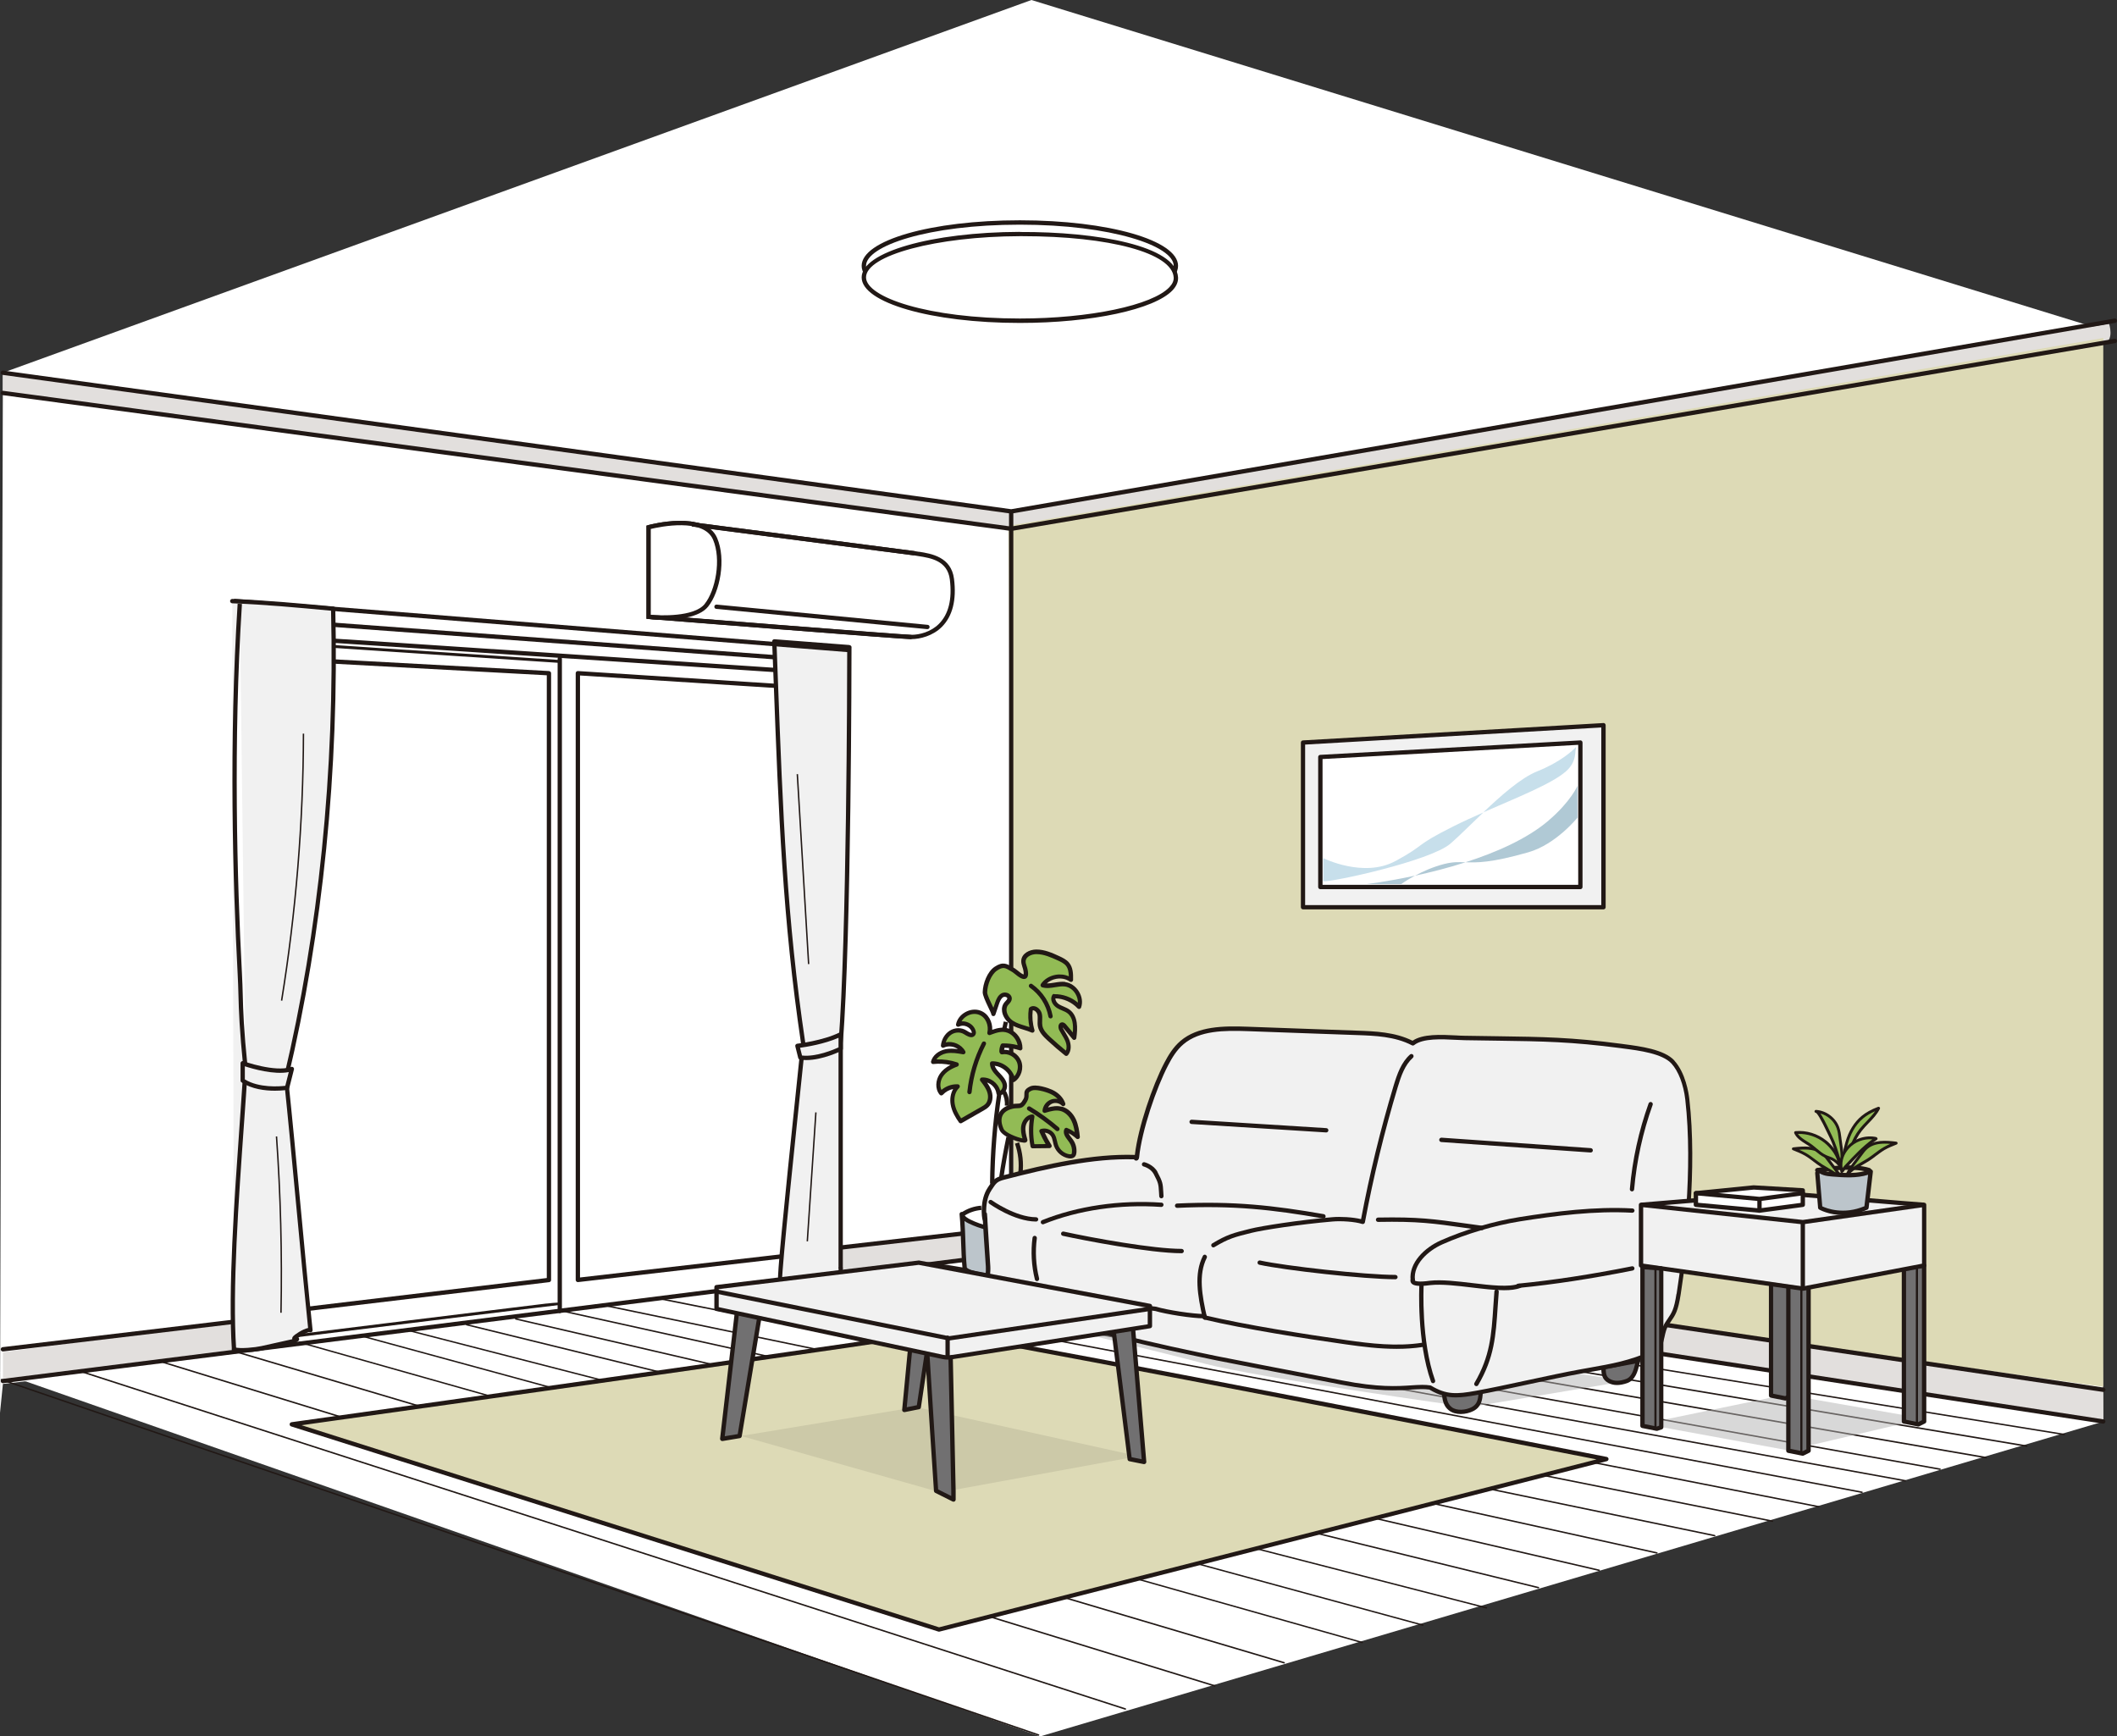<?xml version="1.0" encoding="UTF-8"?><svg id="_レイヤー_2" xmlns="http://www.w3.org/2000/svg" width="344.04" height="282.18" viewBox="0 0 344.04 282.18"><rect x="0" y="0" width="344.04" height="282.18" fill="#333333" stroke="none"/><defs><style>.cls-1{fill:#f1f1f1;}.cls-2{fill:#bcc5cb;}.cls-3{fill:#211815;}.cls-4{fill:#92bb55;}.cls-5{fill:#b2b2b2;opacity:.5;}.cls-6{fill:#b0c9d5;}.cls-7{fill:#fff;}.cls-8{fill:#ccc9a8;}.cls-9{fill:#e2dfdd;}.cls-10{fill:#717071;}.cls-11{fill:#dddab6;}.cls-12{fill:#c7dfeb;}</style></defs><g id="_レイアウト"><path class="cls-7" d="M167.62,0L.47,60.57l-.47,169.03.47-4.7,163.86-19.25c1.88-.47,177.48,25.35,177.48,25.35l-1.88-177.95L167.62,0Z"/><polygon class="cls-7" points="0 223.02 169.03 282.18 341.81 231.01 164.8 202.36 0 223.02"/><polygon class="cls-9" points=".47 224.43 39.91 219.74 39.91 214.57 .47 219.74 .47 224.43"/><path class="cls-9" d="M135.22,207.53l28.64-3.76.47-4.23s-27.7,2.82-28.64,3.29l-.47,4.7Z"/><polygon class="cls-9" points="163.86 203.77 341.81 231.01 341.81 225.84 164.33 198.61 163.86 203.77"/><path class="cls-9" d="M163.86,83.11L.47,60.57v3.29l163.39,22.07s176.07-29.58,177.95-30.05c1.88-.47.94-3.29.94-3.29l-178.89,30.52Z"/><polygon class="cls-11" points="164.8 200.49 341.81 225.37 341.81 54.93 163.86 85.45 164.8 200.49"/><path class="cls-3" d="M343.63,51.77l-179.3,30.98L.52,60.22c-.19-.02-.37.11-.4.3-.03.19.11.37.3.4l163.86,22.54s.03,0,.05,0c.02,0,.04,0,.06,0l179.36-30.99c.19-.03.32-.22.29-.41-.03-.19-.22-.32-.41-.29Z"/><path class="cls-3" d="M343.63,55.06l-179.31,30.51L.52,63.51c-.2-.03-.37.11-.4.3-.03.19.11.37.3.4l163.86,22.07s.03,0,.05,0c.02,0,.04,0,.06,0l179.36-30.52c.19-.03.32-.21.29-.41-.03-.19-.22-.32-.41-.29Z"/><path class="cls-3" d="M164.33,82.99c-.19,0-.35.16-.35.35v120.12L.43,224.08c-.19.02-.33.2-.31.39.02.18.17.31.35.31.01,0,.03,0,.04,0l163.86-20.66c.18-.02.31-.17.31-.35v-120.43c0-.19-.16-.35-.35-.35Z"/><path class="cls-3" d="M341.87,225.49l-177.48-26.29s-.06,0-.09,0l-28.64,3.29c-.19.02-.33.2-.31.39.02.19.2.33.39.31l28.6-3.28,177.43,26.29s.04,0,.05,0c.17,0,.32-.13.35-.3.03-.19-.1-.37-.3-.4Z"/><path class="cls-3" d="M39.87,214.22L.43,218.92c-.19.02-.33.2-.31.39.02.18.17.31.35.31.01,0,.03,0,.04,0l39.44-4.7c.19-.02.33-.2.31-.39-.02-.19-.2-.33-.39-.31Z"/><path class="cls-3" d="M341.87,230.66l-177.95-27.23c-.19-.03-.37.1-.4.29-.03.19.1.37.29.4l177.95,27.23s.04,0,.05,0c.17,0,.32-.12.35-.3.03-.19-.1-.37-.29-.4Z"/><path class="cls-3" d="M135.72,107.17l-95.78-7.04c-.1,0-.19.03-.27.09-.07.07-.11.16-.11.26v118.81c0,.19.16.35.35.35s.35-.16.35-.35v-118.43l95.08,6.99v99.56c0,.19.16.35.35.35s.35-.16.35-.35v-99.89c0-.18-.14-.34-.33-.35Z"/><path class="cls-3" d="M133.84,109.05l-92.03-6.1c-.1,0-.19.03-.26.09-.07.07-.11.16-.11.26v115.5c0,.19.16.35.35.35s.35-.16.35-.35v-115.13l91.32,6.06v97.92c0,.19.16.35.35.35s.35-.16.35-.35v-98.25c0-.19-.14-.34-.33-.35Z"/><path class="cls-3" d="M130.55,111.4l-36.62-2.35c-.1,0-.19.03-.26.09-.07.07-.11.16-.11.26v98.6c0,.1.04.2.12.26.06.06.15.09.23.09.01,0,.03,0,.04,0l36.62-4.23c.18-.02.31-.17.31-.35v-92.03c0-.19-.14-.34-.33-.35ZM130.18,203.46l-35.92,4.14v-97.83l35.92,2.3v91.38Z"/><path class="cls-3" d="M89.23,109.05l-43.2-2.35c-.1,0-.19.03-.26.1-.07.07-.11.16-.11.26v106.11c0,.1.04.2.12.26.06.06.15.09.23.09.01,0,.03,0,.04,0l43.2-5.16c.18-.02.31-.17.31-.35v-98.6c0-.19-.15-.34-.33-.35ZM88.86,207.69l-42.49,5.08v-105.34l42.49,2.31v97.95Z"/><path class="cls-3" d="M90.97,106.7c-.19,0-.35.16-.35.35v106c0,.19.16.35.35.35s.35-.16.35-.35v-106c0-.19-.16-.35-.35-.35Z"/><path class="cls-3" d="M88.83,211.83c-1.35.16-3.27.4-5.57.68-4.61.56-10.76,1.32-16.91,2.08-12.29,1.52-24.59,3.04-24.59,3.04-.13.02-.22.13-.2.26.01.12.12.21.23.21,0,0,.02,0,.03,0,.48-.06,48.48-6,49.16-6.04v-.23s-.23.06-.23.06l.45-.13q-.06-.19-2.37.08Z"/><path class="cls-3" d="M90.87,107.25l-49.07-3.25c-.13,0-.24.09-.25.22,0,.13.09.24.22.25l49.07,3.25s.01,0,.02,0c.12,0,.23-.1.23-.22,0-.13-.09-.24-.22-.25Z"/><path class="cls-3" d="M259.91,255.07l-176.07-40.85c-.06-.02-.13.02-.14.09-.01.06.02.13.09.14l176.07,40.85s.02,0,.03,0c.05,0,.1-.04.11-.09.01-.06-.02-.13-.09-.14Z"/><path class="cls-3" d="M241.6,261.18l-175.13-45.07c-.06-.01-.13.02-.14.08-.02.06.02.13.08.14l175.13,45.07s.02,0,.03,0c.05,0,.1-.04.11-.09.02-.06-.02-.13-.08-.14Z"/><path class="cls-3" d="M221.41,266.81l-172.72-48.79c-.06-.02-.13.02-.14.08-.02.06.02.13.08.14l172.72,48.79s.02,0,.03,0c.05,0,.1-.03.11-.09.02-.06-.02-.13-.08-.14Z"/><path class="cls-3" d="M197.47,273.86L26.56,221.27c-.06-.02-.13.02-.15.08-.02.06.02.13.08.15l170.91,52.59s.02,0,.03,0c.05,0,.1-.03.11-.08.02-.06-.02-.13-.08-.15Z"/><path class="cls-3" d="M278.69,249.44l-179.86-37.3c-.06-.01-.13.03-.14.09-.01.06.03.13.09.14l179.86,37.3s.02,0,.02,0c.05,0,.1-.04.12-.09.01-.06-.03-.13-.09-.14Z"/><path class="cls-3" d="M295.59,244.74l-179.36-35.21c-.06-.01-.13.03-.14.09-.01.06.03.13.09.14l179.36,35.21s.02,0,.02,0c.06,0,.1-.04.12-.09.01-.06-.03-.13-.09-.14Z"/><path class="cls-3" d="M309.67,240.52l-178.42-32.4c-.06-.01-.12.03-.14.09-.01.06.03.13.09.14l178.42,32.4s.01,0,.02,0c.06,0,.1-.04.12-.1.01-.06-.03-.13-.09-.14Z"/><path class="cls-3" d="M322.82,236.76l-177.01-30.52c-.06-.01-.12.03-.14.1-.01.06.03.12.1.14l177.01,30.52s.01,0,.02,0c.06,0,.11-.04.12-.1.01-.06-.03-.12-.1-.14Z"/><path class="cls-3" d="M329.39,234.88l-177.01-29.58c-.06,0-.12.03-.14.1-.01.06.03.12.1.14l177.01,29.58s.01,0,.02,0c.06,0,.11-.04.12-.1.01-.06-.03-.12-.1-.14Z"/><path class="cls-3" d="M208.74,270.1l-170.91-50.71c-.06-.02-.13.02-.15.08-.02.06.02.13.08.15l170.91,50.71s.02,0,.03,0c.05,0,.1-.03.11-.08.02-.06-.02-.13-.08-.15Z"/><path class="cls-3" d="M231.27,263.99l-172.32-46.95c-.06-.02-.13.02-.14.08s.02.13.08.14l172.32,46.95s.02,0,.03,0c.05,0,.1-.03.11-.09.02-.06-.02-.13-.08-.14Z"/><path class="cls-3" d="M250.05,257.89l-174.19-42.73c-.06-.02-.13.02-.14.09-.02.06.02.13.09.14l174.19,42.73s.02,0,.03,0c.05,0,.1-.04.11-.09.02-.06-.02-.13-.09-.14Z"/><path class="cls-3" d="M269.3,252.25l-178.42-39.44c-.06-.01-.13.03-.14.09-.01.06.03.13.09.14l178.42,39.44s.02,0,.03,0c.05,0,.1-.04.11-.09.01-.06-.03-.13-.09-.14Z"/><path class="cls-3" d="M288.08,247.09l-180.77-36.15c-.06-.01-.13.03-.14.09-.01.06.03.13.09.14l180.77,36.15s.02,0,.02,0c.06,0,.1-.04.12-.09.01-.06-.03-.13-.09-.14Z"/><path class="cls-3" d="M302.63,242.39l-179.36-33.81c-.06-.01-.13.03-.14.09-.01.06.03.12.09.14l179.36,33.81s.01,0,.02,0c.06,0,.1-.04.12-.1.01-.06-.03-.12-.09-.14Z"/><path class="cls-3" d="M315.31,238.64l-176.07-31.46c-.06-.01-.12.03-.14.09-.01.06.03.12.09.14l176.07,31.46s.01,0,.02,0c.06,0,.11-.04.12-.1.01-.06-.03-.12-.09-.14Z"/><path class="cls-3" d="M335.49,233l-177.01-28.64c-.06,0-.12.03-.13.1-.01.06.03.12.1.13l177.01,28.64s.01,0,.02,0c.06,0,.11-.04.12-.1.01-.06-.03-.12-.1-.13Z"/><path class="cls-3" d="M182.92,277.61L12.95,222.68c-.06-.02-.13.01-.15.08-.02.06.01.13.08.15l169.97,54.93s.02,0,.04,0c.05,0,.1-.03.11-.08.02-.06-.01-.13-.08-.15Z"/><path class="cls-3" d="M168.83,281.84L.27,224.09c-.06-.02-.13.01-.15.07-.02.06.01.13.07.15l168.56,57.75s.03,0,.04,0c.05,0,.09-.03.11-.08.02-.06-.01-.13-.07-.15Z"/><polygon class="cls-5" points="266.69 231.48 267.63 231.48 290.64 235.7 312.7 230.54 290.21 226.63 266.69 231.48"/><path class="cls-5" d="M165.27,214.1s21.6,5.16,30.52,7.51c8.92,2.35,42.73,7.04,42.73,7.04h.47l25.35-4.23-86.39-13.15-12.68,2.82Z"/><path class="cls-11" d="M152.13,216.45c-.94.47-104.7,15.02-104.7,15.02l105.17,33.34,108.46-27.7s-107.99-21.13-108.93-20.66Z"/><path class="cls-3" d="M261.12,236.76c-32.5-6.36-108.19-21.09-109.12-20.64-1.49.47-69.09,10.02-104.63,15-.16.02-.29.16-.3.32-.01.16.09.32.24.36l105.17,33.34s.07.02.11.02c.03,0,.06,0,.09-.01l108.46-27.7c.16-.04.27-.19.27-.35,0-.16-.12-.3-.28-.34ZM152.61,264.45l-103.6-32.84c20.06-2.81,99.87-14.03,103.18-14.81h0s.02,0,.03,0c2.48,0,70.24,13.13,107.24,20.36l-106.85,27.29Z"/><path class="cls-1" d="M126.77,208.47c-.28-.06.23.17,0,0h0Z"/><path class="cls-1" d="M130.53,169.5c-1.22,11.69-4.09,38.73-3.76,38.97,1.43.32,3.23,0,4.7,0,3.29,0,4.25-.67,5.16-.94v-1.41l1.41-100.95-12.21-.94c.94,24.42,1.41,43.2,4.7,65.26Z"/><path class="cls-3" d="M138.07,104.82l-12.21-.94c-.1-.01-.2.03-.27.1-.07.07-.11.17-.11.27.08,2.13.16,4.23.24,6.28.81,21.7,1.46,38.84,4.45,58.98l-.38,3.63c-2.86,27.31-3.41,33.55-3.36,35.08-.05.05-.07.1-.08.13-.02.05-.09.32.26.48.15.07.26.06.34.03.43.07.89.1,1.35.1.55,0,1.12-.04,1.68-.07.53-.03,1.03-.07,1.49-.07,2.69,0,3.86-.44,4.71-.76.2-.07.37-.14.55-.19.15-.04.25-.18.25-.34v-1.41c0-.19-.16-.35-.35-.35s-.35.16-.35.35v1.15c-.11.04-.23.08-.35.13-.8.3-1.9.72-4.47.72-.49,0-1,.03-1.54.07-.97.06-1.97.13-2.83-.01,0-2.46,2.2-23.48,3.4-34.96l.38-3.67s0-.06,0-.09c-3-20.12-3.64-37.25-4.45-58.95-.07-1.93-.15-3.89-.22-5.88l11.81.91c.19.01.36-.13.38-.32.02-.19-.13-.36-.32-.38Z"/><ellipse class="cls-7" cx="165.74" cy="43.2" rx="25.35" ry="7.04"/><path class="cls-3" d="M165.74,35.8c-14.41,0-25.71,3.25-25.71,7.4s11.29,7.4,25.71,7.4,25.71-3.25,25.71-7.4-11.29-7.4-25.71-7.4ZM165.74,49.89c-14.96,0-25-3.46-25-6.69s10.05-6.69,25-6.69,25,3.46,25,6.69-10.05,6.69-25,6.69Z"/><path class="cls-7" d="M165.74,38.03c-14,.05-25.35,3.15-25.35,7.04s11.35,7.04,25.35,7.04,25.59-3.16,25.35-7.04c-.28-4.49-11.37-7.09-25.35-7.04Z"/><path class="cls-3" d="M165.74,37.68c-14.41.05-25.71,3.3-25.71,7.4s11.29,7.4,25.71,7.4c11.67,0,21.88-2.19,24.83-5.32.63-.67.92-1.37.88-2.09-.32-5.15-13.15-7.42-25.71-7.37ZM190.05,46.66c-2.78,2.96-13,5.1-24.31,5.1-14.96,0-25-3.46-25-6.69,0-3.58,11.45-6.65,25-6.69.12,0,.25,0,.37,0,14.28,0,24.39,2.75,24.63,6.71.03.52-.2,1.05-.69,1.57Z"/><path class="cls-7" d="M105.41,85.69v14.56s7.28.77,9.39-1.88c1.88-2.35,2.82-7.51,1.41-10.8-1.85-4.32-10.8-1.88-10.8-1.88Z"/><path class="cls-3" d="M105.32,85.35l-.26.07v15.14l.32.03c.11.01,1.07.11,2.37.11,2.38,0,5.9-.33,7.33-2.12,1.92-2.4,2.95-7.68,1.46-11.16-1.95-4.54-10.84-2.18-11.22-2.08ZM114.52,98.15c-1.73,2.16-7.37,1.88-8.76,1.77v-13.96c1.46-.35,8.58-1.85,10.12,1.74,1.37,3.21.4,8.24-1.36,10.44Z"/><path class="cls-7" d="M148.6,89.91l-36.15-4.7-7.04,15.02s41.32,3.29,42.73,3.29,3.33-.51,4.7-1.88c1.88-1.88,2.23-4.68,1.88-7.51-.47-3.76-4.26-3.87-6.1-4.23Z"/><path class="cls-3" d="M149.37,89.68c-.25-.04-.49-.08-.72-.12l-36.15-4.7-.09.7,36.13,4.69c.22.04.46.08.72.12,1.99.31,4.72.74,5.1,3.8.4,3.21-.2,5.64-1.78,7.22-1.31,1.31-3.15,1.77-4.45,1.77-1.38,0-42.29-3.25-42.7-3.29l-.06.7c1.69.13,41.35,3.29,42.75,3.29s3.48-.52,4.94-1.98c1.74-1.74,2.41-4.37,1.98-7.81-.45-3.59-3.73-4.1-5.69-4.41Z"/><path class="cls-7" d="M105.41,85.69v14.56s7.28.77,9.39-1.88c1.88-2.35,2.82-7.51,1.41-10.8-1.85-4.32-10.8-1.88-10.8-1.88Z"/><path class="cls-3" d="M105.32,85.35l-.26.07v15.14l.32.03c.11.01,1.07.11,2.37.11,2.38,0,5.9-.33,7.33-2.12,1.92-2.4,2.95-7.68,1.46-11.16-1.95-4.54-10.84-2.18-11.22-2.08ZM114.52,98.15c-1.73,2.16-7.37,1.88-8.76,1.77v-13.96c1.46-.35,8.58-1.85,10.12,1.74,1.37,3.21.4,8.24-1.36,10.44Z"/><rect class="cls-3" x="130.18" y="69.34" width=".7" height="36.46" transform="translate(26.88 205.73) rotate(-82.6)"/><path class="cls-7" d="M148.13,103.53l-42.73-3.29s41.32,3.29,42.73,3.29Z"/><path class="cls-3" d="M105.38,100.59c1.69.13,41.35,3.29,42.75,3.29v-.7c-1.38,0-42.29-3.25-42.7-3.29l-.06.7Z"/><path class="cls-3" d="M150.75,101.54l-34.28-3.29c-.19-.02-.37.12-.38.32-.02.19.12.37.32.38l34.28,3.29s.02,0,.03,0c.18,0,.33-.14.35-.32.02-.19-.12-.37-.32-.38Z"/><path class="cls-3" d="M38,98.01l99.68,7.96c0,4.16-.08,46.67-1.41,63.53v28.96c0,4.8,0,7.53,0,7.68l.7-.03c0-.17,0-3.63,0-7.65v-7.83s0-21.1,0-21.1c1.39-17.65,1.41-63.42,1.41-63.88v-.33l-100.33-8.01-.06.7Z"/><path class="cls-1" d="M54.15,98.9c-5.44-.5-10.94-1.02-16.4-1.23l.28,121.59c1.02.3,3.48.04,4.51-.19,1.59-.35,3.18-.71,4.77-1.06.31-.07.63-.14.89-.33.37-.26-.59.06-.31-.3.28-.36,2.19-1.48,2.58-1.25-1.35-12.99-2.63-28.02-3.98-41.01,5.85-24.56,8.3-50.99,7.67-76.23Z"/><path class="cls-3" d="M54.5,98.9c0-.18-.14-.33-.32-.34l-.48-.04c-5.22-.48-10.63-.98-15.94-1.19-.19,0-.36.14-.37.34,0,.19.14.36.34.37,5.29.2,10.68.7,15.9,1.19l.17.02c.62,25.94-2.03,52.15-7.67,75.82,0,.04-.01.08,0,.12.68,6.49,1.35,13.61,1.99,20.49.63,6.76,1.29,13.74,1.95,20.13-.88.17-2.24,1.09-2.46,1.38-.14.18-.14.33-.11.44-.09.02-.18.04-.27.06l-4.77,1.06c-1,.22-3.41.47-4.34.2-.19-.05-.38.05-.44.24-.05.19.05.38.24.44.37.11.88.15,1.45.15,1.15,0,2.51-.17,3.23-.33l4.77-1.06c.33-.07.7-.16,1.02-.39.25-.18.25-.37.21-.49-.02-.07-.06-.12-.1-.16.54-.37,1.51-.9,1.8-.86.11.05.23.04.34-.02.11-.07.17-.2.16-.33-.68-6.5-1.35-13.62-1.99-20.51-.64-6.86-1.31-13.96-1.99-20.44,5.66-23.81,8.31-50.18,7.67-76.26Z"/><path class="cls-7" d="M38.97,158.23c.24,4.47,0,6.1.94,15.49l-.94-75.59c-1.3,20.43-.94,42.26,0,60.1Z"/><path class="cls-3" d="M39.32,158.21c-.79-15.02-1.43-37.63,0-60.06l-.7-.04c-1.43,22.46-.79,45.1,0,60.14.07,1.29.1,2.33.13,3.42.07,2.66.15,5.41.81,12.09l.7-.07c-.67-6.65-.74-9.39-.81-12.04-.03-1.1-.06-2.14-.13-3.44Z"/><path class="cls-3" d="M38.97,182.34c-.9,12.78-1.92,27.27-1.29,36.96l.7-.05c-.64-9.63.38-24.1,1.29-36.86.21-2.99.42-5.89.59-8.64l-.7-.04c-.18,2.74-.38,5.65-.59,8.63Z"/><path class="cls-1" d="M130.06,171.85c2.82.47,6.57-1.41,6.57-1.41v-2.35c-2.82,1.41-7.04,1.88-7.04,1.88l.47,1.88Z"/><path class="cls-3" d="M136.47,167.77c-2.73,1.36-6.88,1.84-6.92,1.84-.1.01-.19.07-.25.15-.06.08-.08.19-.05.29l.47,1.88c.03.14.15.24.28.26.33.06.68.08,1.03.08,2.68,0,5.62-1.45,5.76-1.52.12-.06.19-.18.19-.32v-2.35c0-.12-.06-.24-.17-.3-.1-.07-.23-.07-.34-.02ZM136.28,170.21c-.77.35-3.65,1.58-5.94,1.32l-.32-1.26c1.05-.14,3.95-.61,6.25-1.62v1.57Z"/><path class="cls-1" d="M39.44,172.78v2.82c2.82,1.88,7.21,1.17,7.21,1.17l.77-3.05c-2.82.94-7.98-.94-7.98-.94Z"/><path class="cls-3" d="M47.31,173.39c-2.67.89-7.7-.92-7.75-.94-.11-.04-.23-.02-.32.04-.09.07-.15.17-.15.29v2.82c0,.12.06.23.16.29,1.68,1.12,3.86,1.36,5.43,1.36,1.14,0,1.95-.13,2.03-.14.14-.02.25-.13.29-.26l.77-3.05c.03-.12,0-.26-.1-.34-.09-.09-.23-.12-.35-.08ZM46.37,176.45c-.9.11-4.27.38-6.58-1.04v-2.13c1.26.41,4.71,1.41,7.14.94l-.57,2.24Z"/><polygon class="cls-8" points="120.43 233.35 152.82 242.53 184.99 236.64 148.84 228.66 120.43 233.35"/><path class="cls-3" d="M162.86,177.63c.35.61.5,1.32.43,2.02l.7.07c.08-.84-.1-1.7-.52-2.44l-.61.35Z"/><path class="cls-2" d="M157.58,198.52c-.55-.27-1.12-.62-1.29-1.2.29,3,.19,5.81.48,8.8.51.94,4.63,1.41,6.62,1.41,1.88,0,3.09-.15,6.29.43.13-3.12.25-6.24,0-9.36-3.78,1.77-8.35,1.74-12.1-.09Z"/><path class="cls-3" d="M169.86,198.3c-.1-.06-.22-.06-.33-.01-3.71,1.74-8.12,1.71-11.8-.09-.44-.22-.97-.52-1.11-.99-.05-.17-.22-.28-.4-.25-.18.03-.3.2-.28.38.14,1.49.19,2.96.24,4.38.05,1.43.1,2.91.24,4.42,0,.05.02.09.04.13.72,1.32,5.93,1.6,6.93,1.6.32,0,.63,0,.93,0,1.44-.02,2.68-.04,5.3.44.02,0,.04,0,.06,0,.08,0,.16-.03.22-.08.08-.06.13-.16.13-.26.12-2.89.26-6.17,0-9.4,0-.12-.07-.22-.17-.28ZM169.35,207.55c-1.92-.33-3.11-.39-4.19-.39-.29,0-.56,0-.84,0-.3,0-.6,0-.92,0-2.42,0-5.78-.55-6.28-1.18-.14-1.46-.19-2.9-.23-4.29-.04-1.07-.07-2.16-.15-3.27.22.16.47.29.69.4,3.72,1.81,8.14,1.91,11.94.3.2,2.88.09,5.79-.02,8.41Z"/><path class="cls-4" d="M175.11,184.78c-.09-.94-.23-1.89-.63-2.75-.41-.85-1.12-1.6-2.04-1.84-.88-.23-1.8.04-2.66.3.06-.66.53-1.27,1.16-1.5.63-.23,1.38-.05,1.85.42-.29-.9-1.05-1.59-1.92-1.98-.73-.33-2.56-.91-3.34-.54-1.21.57-.39.98-.9,1.89-.79,1.42-.97.67-2.4,1.1-1.66.5-2.3,1.82-1.45,3.69.48,1.07,3.94,2.09,3.83,1.71-.21-.74-.42-1.51-.3-2.27.12-.76.69-1.51,1.45-1.58-.29,1.6-.27,3.25.04,4.85.91,0,1.82-.02,2.73-.03-.49-.78-.92-1.6-1.28-2.45.67-.2,1.45.08,1.82.67.32.5.34,1.13.53,1.68.32.9,1.16,1.6,2.11,1.76.24.04.53.03.69-.15.1-.11.13-.27.15-.42.08-.66-.1-1.34-.47-1.88-.4-.57-1.05-1.18-.79-1.83.66.27,1.28.66,1.81,1.15Z"/><path class="cls-3" d="M172.53,179.85c-.76-.2-1.53-.06-2.22.12.17-.3.44-.54.75-.65.5-.18,1.11-.04,1.48.34.11.12.29.14.43.05.14-.09.2-.25.15-.41-.3-.92-1.07-1.72-2.11-2.2-.63-.29-2.65-1-3.63-.54-.87.41-.93.83-.91,1.33,0,.23.01.43-.14.7-.42.75-.54.75-.98.76-.28,0-.67.01-1.21.18-.9.27-1.55.78-1.86,1.46-.34.75-.28,1.68.19,2.71.51,1.13,3.62,2.19,4.23,1.96.21-.08.32-.28.26-.49-.19-.67-.41-1.42-.29-2.12.07-.42.31-.87.67-1.11-.19,1.45-.15,2.96.14,4.39.03.17.17.29.35.28l2.73-.03c.13,0,.24-.07.31-.18.06-.11.06-.25-.01-.36-.4-.63-.76-1.29-1.07-1.97.4.02.8.24,1.01.57.17.26.24.58.32.93.05.22.1.46.18.68.37,1.03,1.3,1.81,2.38,1.99.1.02.2.02.28.02.38,0,.6-.15.73-.29.17-.19.22-.43.24-.61.08-.74-.11-1.51-.53-2.12-.08-.12-.17-.23-.26-.35-.22-.28-.39-.52-.47-.73.44.23.85.52,1.23.86.11.1.26.12.4.06.13-.07.21-.2.19-.35-.09-.89-.22-1.92-.66-2.87-.5-1.05-1.32-1.78-2.27-2.03ZM173.43,183.3c-.09-.04-.18-.03-.27,0-.09.04-.15.11-.19.19-.29.71.19,1.33.58,1.84.08.11.17.22.24.33.33.47.48,1.07.41,1.64-.01.12-.04.19-.06.23-.05.05-.19.07-.37.04-.82-.13-1.56-.75-1.83-1.53-.07-.19-.11-.39-.16-.6-.09-.39-.18-.79-.41-1.15-.36-.56-1.02-.9-1.68-.9-.18,0-.36.03-.54.08-.1.03-.17.1-.22.19-.04.09-.04.19,0,.29.29.67.62,1.33.99,1.97l-1.82.02c-.25-1.45-.25-2.98.01-4.43.02-.11-.01-.22-.09-.3-.07-.08-.18-.12-.29-.11-.98.09-1.63,1.01-1.77,1.87-.11.7.03,1.39.2,2.03-.83-.16-2.76-.9-3.06-1.55-.38-.84-.44-1.57-.19-2.13.23-.5.71-.87,1.42-1.08.45-.14.75-.14,1.02-.15.67-.01,1.03-.12,1.58-1.12.25-.44.24-.8.23-1.07,0-.32-.01-.43.51-.67.56-.27,2.15.14,3.04.54.46.21.85.49,1.16.82-.35-.06-.72-.03-1.06.09-.76.27-1.32,1-1.39,1.8-.01.12.04.23.13.3.09.07.21.1.32.06.94-.29,1.72-.49,2.47-.3.73.19,1.41.8,1.81,1.65.26.54.4,1.12.5,1.78-.38-.26-.79-.49-1.22-.66Z"/><path class="cls-4" d="M165.81,170.35c.02-1.2-.77-2.38-1.89-2.82-1.08-.43-2.16.01-3.08.35.3-1.3-.3-2.83-1.62-3.31-1.42-.52-3.19.47-3.5,1.95.91-.48,2.21.05,2.51,1.04.04.14.07.3,0,.43-.22.49-.93.07-1.38-.22-.7-.46-1.68-.4-2.38.06-.7.46-1.14,1.27-1.23,2.1,1.16-.55,2.71-.05,3.33,1.07-.94-.16-1.9-.33-2.84-.14s-1.85.8-2.1,1.71c1.3-.14,2.62.01,3.85.43-.98.36-1.94.9-2.52,1.77-.58.87-.68,2.12-.02,2.92.68-.74,1.69-1.16,2.7-1.11-.76.7-1,1.84-.83,2.86.17,1.02.69,1.94,1.29,2.79,1.17-.67,2.35-1.34,3.52-2.01.3-.17.61-.35.84-.6.52-.57.57-1.44.33-2.17-.24-.73-.72-1.35-1.19-1.96,1.27-.08,2.5.95,2.66,2.21.67.06,1.14-.77,1.01-1.43-.14-.66-.65-1.17-1.11-1.66s-.93-1.07-.93-1.75c1.58-.05,3.11,1.15,3.44,2.7.95-.63,1.36-1.97.93-3.03-.43-1.06-1.66-1.72-2.79-1.51-.03-.36.04-.73.19-1.07.95-.01,1.91.13,2.81.42Z"/><path class="cls-3" d="M165.7,170.69c.11.03.22.02.31-.05.09-.07.15-.17.15-.28.02-1.36-.85-2.66-2.12-3.16h0c-.99-.39-1.96-.14-2.79.15.05-1.26-.58-2.63-1.92-3.12-.77-.28-1.67-.19-2.46.25-.79.44-1.34,1.15-1.5,1.96-.03.13.02.27.13.35.11.08.26.09.38.03.34-.18.78-.19,1.19-.02.4.17.71.48.83.85.04.13.03.18.02.2-.04.02-.22.03-.86-.39-.8-.52-1.91-.5-2.76.06-.76.49-1.28,1.38-1.39,2.36-.01.13.04.25.15.33.1.07.24.09.35.03.72-.34,1.62-.21,2.26.25-.65-.08-1.32-.12-1.99.01-1.17.23-2.11,1-2.37,1.97-.03.11,0,.23.07.32.07.09.19.14.31.12.92-.1,1.86-.04,2.77.15-.78.4-1.36.9-1.76,1.49-.62.92-.81,2.36,0,3.34.07.08.16.12.26.13.1,0,.2-.04.27-.11.44-.48,1.03-.81,1.67-.94-.4.7-.56,1.6-.41,2.5.19,1.17.82,2.18,1.35,2.93.07.1.18.15.29.15.06,0,.12-.02.17-.05l3.52-2.01c.3-.17.65-.37.92-.67.56-.61.71-1.58.41-2.52-.17-.51-.44-.97-.74-1.39.78.26,1.42.97,1.52,1.79.02.16.15.29.32.31.37.03.72-.11.99-.42.34-.38.49-.94.39-1.43-.15-.72-.67-1.27-1.12-1.75l-.08-.08c-.33-.35-.65-.73-.78-1.14,1.26.15,2.42,1.15,2.68,2.4.02.11.1.21.21.25.11.04.23.03.33-.03,1.09-.72,1.56-2.24,1.06-3.46-.44-1.08-1.6-1.78-2.75-1.76.01-.11.04-.22.07-.32.84.01,1.66.15,2.46.41ZM162.46,171.02c0,.1.06.19.14.25.08.06.18.08.28.07.95-.19,2.03.4,2.39,1.29.3.74.11,1.67-.42,2.27-.56-1.45-2.06-2.47-3.63-2.43-.19,0-.34.16-.34.35,0,.8.52,1.45,1.03,1.99l.08.08c.41.43.84.88.94,1.41.06.27-.04.61-.23.82-.04.04-.09.09-.16.13-.34-1.28-1.61-2.23-2.96-2.15-.13,0-.25.09-.3.21-.05.12-.04.26.04.36.45.57.91,1.17,1.13,1.85.22.69.12,1.41-.26,1.83-.2.22-.48.38-.75.53l-3.24,1.85c-.44-.65-.9-1.47-1.05-2.38-.16-1,.11-1.97.72-2.54.1-.1.14-.25.09-.38-.05-.13-.17-.22-.31-.23-.06,0-.11,0-.17,0-.9,0-1.79.33-2.48.92-.33-.69-.15-1.59.24-2.17.46-.69,1.23-1.22,2.35-1.63.14-.05.23-.19.23-.34,0-.15-.1-.28-.24-.33-1.09-.37-2.25-.53-3.4-.49.38-.55,1.05-.87,1.6-.98.88-.17,1.81-.01,2.71.15.13.02.27-.03.35-.14.08-.11.09-.26.02-.38-.61-1.1-1.96-1.67-3.17-1.42.18-.54.51-1,.95-1.28.61-.4,1.43-.42,1.99-.06.5.32,1.01.6,1.45.47.2-.06.36-.2.45-.4.09-.19.09-.42,0-.68-.18-.57-.63-1.04-1.23-1.29-.34-.14-.7-.2-1.04-.17.21-.36.53-.67.93-.89.61-.34,1.29-.41,1.87-.2,1.19.43,1.65,1.82,1.4,2.9-.03.13.01.26.11.34.1.09.23.11.35.07l.15-.06c.87-.32,1.78-.65,2.68-.3h0c.83.33,1.46,1.13,1.63,2.01-.79-.21-1.6-.3-2.43-.29-.14,0-.26.08-.32.21-.17.39-.25.81-.22,1.24Z"/><path class="cls-4" d="M173.09,159.92c-1.22-.16-2.48.49-3.66.13.98-1.43,3.18-1.83,4.61-.84.01-.89,0-1.86-.56-2.55-.37-.46-.92-.71-1.45-.96-1.15-.53-2.35-1.07-3.62-1.06-.92,0-1.99.5-2.08,1.42-.05.52.22,1,.33,1.51.46,2.31-1.42.37-1.88.1-1.19-.71-1.67-1.14-2.94-.29-1.11.74-1.75,2.58-1.77,3.84-.01.78,1.47,3.3,1.4,3.52.19-.59.39-1.18.59-1.76.17-.5.39-1.03.85-1.29.46-.25,1.2.03,1.17.55-.02.35-.35.58-.56.85-.73.95-.06,2.4.94,3.05,1.01.65,2.24.81,3.34,1.29-.34-1.13-.43-2.33-.27-3.5.53-.39,1.28.2,1.43.84.14.64-.04,1.32.08,1.96.16.83.8,1.48,1.43,2.06.92.84,1.86,1.65,2.83,2.43.47-.55.45-1.38.2-2.06-.25-.68-.7-1.27-1.03-1.91-.15-.28-.18-.76.14-.79.17-.02.3.12.41.25.53.63,1.06,1.26,1.58,1.9.21-1.51.3-3.34-.92-4.26-.51-.39-1.18-.53-1.72-.87-.55-.34-.97-1.06-.65-1.62,1.52-.04,3.05.61,4.08,1.73.53-1.56-.66-3.46-2.29-3.68Z"/><path class="cls-3" d="M173.14,159.57c-.6-.08-1.18.02-1.75.11-.44.07-.87.14-1.27.13.4-.37.93-.63,1.52-.74.8-.15,1.6.01,2.2.44.11.07.25.08.36.03.12-.06.19-.18.19-.31.02-1.03-.02-2.02-.64-2.78-.43-.53-1.07-.82-1.58-1.06-1.12-.52-2.41-1.1-3.77-1.09-1.09.01-2.32.62-2.43,1.74-.04.41.08.77.19,1.13.06.17.11.33.14.49.09.43.07.62.05.7-.24-.05-.79-.49-1-.67-.17-.13-.3-.24-.4-.3l-.26-.15c-1.02-.62-1.7-1.04-3.06-.13-1.18.79-1.9,2.72-1.93,4.13,0,.5.41,1.41.95,2.54.18.37.4.84.44.98,0,.15.09.3.24.35.19.06.38-.04.44-.23.19-.59.39-1.17.59-1.75.16-.45.34-.9.69-1.09.15-.08.37-.07.53.03.08.05.12.12.12.18,0,.13-.14.27-.28.42-.07.08-.14.16-.21.24-.33.42-.45.95-.35,1.53.13.78.68,1.57,1.38,2.03.65.42,1.38.64,2.08.86.46.14.89.28,1.31.46.13.06.27.03.38-.06.1-.09.14-.23.1-.37-.31-1.02-.4-2.11-.28-3.17.05-.01.12,0,.2.02.25.09.49.38.56.66.06.28.05.59.04.92-.01.33-.03.68.04,1.03.18.93.86,1.62,1.54,2.25.92.85,1.88,1.67,2.85,2.45.07.05.14.08.22.08.1,0,.2-.04.27-.12.59-.7.52-1.7.26-2.41-.17-.46-.42-.87-.66-1.28-.13-.22-.27-.44-.39-.67-.03-.06-.05-.12-.06-.18,0,0,.02.02.02.03l1.58,1.9c.09.11.23.15.37.11.13-.04.23-.15.25-.29.22-1.6.3-3.56-1.06-4.59-.32-.24-.67-.39-1.02-.54-.26-.11-.51-.22-.73-.35-.35-.22-.63-.64-.59-.97,1.34.03,2.66.63,3.58,1.61.08.09.21.13.33.11.12-.03.22-.11.26-.23.29-.85.15-1.81-.37-2.64-.52-.83-1.33-1.38-2.21-1.49ZM161.14,164.65s0,0,0,0c0,0,0,0,0,0ZM171.3,161.52c-.12,0-.23.07-.3.18-.43.74.05,1.65.77,2.1.27.17.55.29.83.41.32.13.62.26.87.45.87.66.98,1.88.88,3.12l-1.06-1.26c-.09-.11-.35-.42-.72-.38-.21.02-.37.13-.47.32-.16.3-.09.71.06.99.13.24.27.48.41.71.24.39.46.76.61,1.16.16.42.23.97.04,1.41-.85-.69-1.69-1.42-2.5-2.17-.59-.55-1.18-1.14-1.32-1.86-.05-.27-.04-.56-.03-.87.01-.36.03-.73-.06-1.1-.11-.51-.53-.99-1-1.16-.13-.05-.27-.07-.39-.07-.21,0-.41.07-.59.2-.08.06-.13.14-.14.23-.14.98-.1,2,.11,2.98-.24-.08-.49-.16-.73-.23-.69-.21-1.34-.41-1.91-.78-.55-.35-.97-.97-1.07-1.56-.04-.26-.04-.65.21-.98.05-.07.11-.13.17-.19.2-.21.44-.48.46-.85.02-.33-.14-.63-.44-.83-.37-.24-.88-.26-1.25-.06-.56.31-.82.92-1.01,1.48-.1.28-.2.57-.29.85-.04-.08-.08-.17-.13-.27-.33-.69-.89-1.84-.88-2.22.02-1.2.64-2.9,1.61-3.55.99-.66,1.32-.46,2.3.14l.26.16c.07.04.19.14.32.25.58.47,1.3,1.05,1.82.74.43-.26.37-.91.26-1.45-.04-.2-.1-.39-.16-.57-.1-.3-.19-.58-.16-.84.07-.68.94-1.09,1.74-1.1,1.23,0,2.41.54,3.47,1.02.47.22,1,.46,1.33.86.36.45.46,1.06.48,1.73-.66-.29-1.42-.38-2.18-.24-.98.18-1.85.72-2.36,1.48-.06.09-.08.21-.04.32.04.11.12.19.23.22.73.22,1.46.1,2.16-.02.54-.09,1.05-.17,1.55-.11.67.09,1.3.52,1.7,1.17.28.45.42.97.41,1.45-1.07-.9-2.47-1.4-3.86-1.37Z"/><path class="cls-3" d="M164.95,185.87c.54,1.53.72,3.18.52,4.79l.7.08c.21-1.71.01-3.48-.56-5.11l-.66.23Z"/><path class="cls-3" d="M162.36,191.39l.7.1c.32-2.2.72-4.42,1.18-6.61l-.69-.15c-.46,2.2-.86,4.43-1.19,6.65Z"/><rect class="cls-3" x="162.55" y="166.45" width="1.51" height=".7" transform="translate(-34.52 290.72) rotate(-77.67)"/><path class="cls-3" d="M160.9,192.34h.7c.05-4.88.44-9.81,1.16-14.64l-.7-.1c-.73,4.86-1.12,9.83-1.17,14.74Z"/><path class="cls-3" d="M156.24,197.05l.39.58c.85-.58,1.85-.92,2.87-1l-.05-.7c-1.15.08-2.26.47-3.21,1.11Z"/><path class="cls-3" d="M160.06,169.28c-.17-.09-.39-.02-.47.15-1.29,2.51-2.09,5.2-2.39,8-.02.19.12.37.31.39.01,0,.03,0,.04,0,.18,0,.33-.13.35-.32.29-2.72,1.07-5.33,2.31-7.76.09-.17.02-.39-.15-.47Z"/><path class="cls-3" d="M167.75,159.92c-.16-.11-.38-.07-.49.09-.11.16-.07.38.09.49,1.58,1.1,2.68,2.82,3.03,4.71.03.17.18.29.35.29.02,0,.04,0,.06,0,.19-.03.32-.22.28-.41-.38-2.07-1.59-3.95-3.32-5.16Z"/><path class="cls-3" d="M167.42,179.84c-.17-.1-.38-.05-.48.12-.1.17-.05.38.12.48,1.6.97,3.12,2.08,4.55,3.3.07.06.15.08.23.08.1,0,.2-.04.27-.12.13-.15.11-.37-.04-.5-1.45-1.24-3.01-2.37-4.64-3.36Z"/><path class="cls-3" d="M45.65,162.59l.23.04c2.32-14.31,3.52-28.91,3.55-43.41h-.23c-.03,14.48-1.23,29.08-3.55,43.37Z"/><path class="cls-3" d="M44.82,184.69c.67,9.49.92,19.13.73,28.64h.23c.19-9.52-.06-19.16-.73-28.66l-.23.02Z"/><rect class="cls-3" x="130.38" y="125.77" width=".23" height="30.92" transform="translate(-8.17 8.02) rotate(-3.41)"/><rect class="cls-3" x="121.39" y="191.12" width="21" height=".23" transform="translate(-67.68 310.14) rotate(-86.19)"/><polygon class="cls-1" points="211.76 147.43 260.59 147.43 260.59 117.85 211.76 120.67 211.76 147.43"/><path class="cls-3" d="M260.57,117.5l-48.83,2.82c-.19.01-.33.16-.33.35v26.76c0,.19.16.35.35.35h48.83c.19,0,.35-.16.35-.35v-29.58c0-.1-.04-.19-.11-.26-.07-.07-.16-.1-.26-.1ZM260.23,147.08h-48.13v-26.08l48.13-2.78v28.86Z"/><polygon class="cls-7" points="214.57 144.14 256.83 144.14 256.83 120.67 214.57 123.02 214.57 144.14"/><path class="cls-3" d="M256.81,120.32l-42.26,2.35c-.19.01-.33.16-.33.35v21.13c0,.19.16.35.35.35h42.26c.19,0,.35-.16.35-.35v-23.48c0-.1-.04-.19-.11-.26-.07-.07-.16-.1-.26-.1ZM256.48,143.79h-41.55v-20.44l41.55-2.31v22.75Z"/><path class="cls-12" d="M249.79,125.36c-2.59,1.04-5.83,3.89-8.73,6.65,5.46-2.4,11.1-4.62,13.42-6.65,1.86-1.63,1.41-3.35,1.67-3.99-.6.64-2.56,2.47-6.36,3.99Z"/><path class="cls-12" d="M226.78,139.92c-5.16,2.82-11.74-.47-11.74-.47v3.76c1.3.19,17.37-3.29,20.66-6.1,1.37-1.18,3.28-3.11,5.36-5.08-1.68.74-3.34,1.49-4.89,2.27-6.57,3.29-4.23,2.82-9.39,5.63Z"/><path class="cls-12" d="M256.15,121.37c.14-.15.21-.23.21-.23-.1.04-.16.12-.21.23Z"/><path class="cls-6" d="M227.72,143.67s.86-.63,2.23-1.37c-4.56.99-7.86,1.37-7.86,1.37h5.63Z"/><path class="cls-6" d="M234.76,140.39c-1.87.47-3.56,1.24-4.81,1.92,2.48-.54,5.33-1.25,8.22-2.18-1.09-.04-1.98-.09-3.4.26Z"/><path class="cls-6" d="M251.67,133.34c-3.52,3-8.57,5.2-13.5,6.78,1.78.07,4.1.13,10.21-1.62,4.51-1.29,7.98-5.63,7.98-5.63v-5.16s-1.12,2.59-4.7,5.63Z"/><path class="cls-10" d="M234.67,225.31c0,1.71.08,2.86,1.03,3.62.96.76,2.59.58,3.61.06,1.56-.81,1.17-2.32,1.49-3.73-2.1.69-4,.5-6.13.05Z"/><path class="cls-3" d="M240.68,224.93c-2.01.66-3.83.49-5.94.04-.1-.02-.21,0-.3.07-.08.07-.13.17-.13.27,0,1.8.08,3.04,1.17,3.9.52.41,1.21.58,1.91.58.74,0,1.49-.19,2.07-.49,1.32-.68,1.43-1.86,1.52-2.89.03-.36.07-.73.15-1.07.03-.12-.01-.25-.11-.34-.09-.09-.23-.11-.35-.07ZM240.29,226.35c-.09,1.02-.17,1.82-1.15,2.33-.95.49-2.42.62-3.22-.02-.76-.6-.88-1.52-.9-2.91,1.86.37,3.53.49,5.33.01-.03.2-.04.4-.06.59Z"/><path class="cls-10" d="M261.52,224.43c.87.47,1.89.33,2.82,0,1.42-.5,1.59-2.41,1.88-3.29-1.96.37-5.37.98-5.63,1.02,0,1.07.07,1.79.94,2.26Z"/><path class="cls-10" d="M260.59,222.17h0s-.02,0,0,0Z"/><path class="cls-3" d="M266.15,220.8c-1.92.36-5.28.96-5.63,1.02,0,0,0,0,0,0-.01,0-.02,0-.02,0h0c-.12.03-.23.12-.27.23-.03.08-.03.17,0,.25,0,1.05.13,1.89,1.12,2.43.42.23.9.35,1.43.35s1.07-.11,1.68-.32c1.32-.47,1.69-1.95,1.94-2.94.05-.22.1-.41.16-.57.04-.12.01-.25-.07-.34-.08-.09-.21-.14-.33-.11ZM260.64,222.5v.02s0-.02,0-.02ZM265.72,221.66c-.22.89-.52,2.1-1.49,2.44-1.03.37-1.88.38-2.53.02-.62-.34-.73-.78-.75-1.66.63-.08,1.94-.33,4.79-.87,0,.02-.01.04-.02.06Z"/><path class="cls-1" d="M271.85,172.58c-1.68-1.83-5.88-2.26-8.45-2.6-9.86-1.3-14.67-1.1-25.35-1.3-2.44-.05-6.61-.6-8.45.87-2.75-1.44-5.85-1.59-9.01-1.7-5.94-.21-13.06-.46-17.82-.64-3.74-.14-7.91-.13-10.67,2.2-1.13.96-1.9,2.23-2.57,3.51-2.03,3.9-4.34,10.83-4.77,15.13-.04.39-.41.1,0,0-7.01-.29-14.85,1.53-21.6,3.29-1.4.36-1.58.72-2.35,1.88-1.42,2.14-.79,5.35-.71,5.14-.07-1.14-.08-1.52,0-.19,0,.1,0,.16,0,.19.1,1.77.33,5.4.47,7.46.1,1.46-.47,2.89.47,4.07,1.4,1.74.94,2.6,5.63,4.77s2.35-1,15.26,2.52c4.03,1.1,11.5,2.68,15.73,3.55,3.49.72,18.13,3.51,20.42,3.96,8.92,1.73,11.5.37,14.32.81,2.62,1.58,4.44,1.42,7.51.87,4.63-.83,12.27-2.64,16.9-3.47,4.59-.82,7.51-1.19,11.74-3.04,1.88-.82,1.27-3.13,2.35-4.77.96-1.45,1.41-1.73,1.88-4.77,1.52-9.83,2.54-21.78,1.41-31.65-.23-2-.94-4.53-2.35-6.07Z"/><path class="cls-1" d="M160.11,198.16c-.09-1.33-.07-.96,0,.19,0-.02.01-.08,0-.19Z"/><path class="cls-3" d="M272.11,172.34c-1.66-1.81-5.57-2.31-8.16-2.65l-.51-.07c-8.04-1.06-12.78-1.12-19.95-1.22-1.66-.02-3.45-.05-5.44-.08-.44,0-.93-.03-1.46-.06-2.41-.12-5.38-.27-7.03.87-2.85-1.42-6.1-1.54-8.97-1.64l-6.19-.22c-4.23-.15-8.45-.3-11.63-.42-3.98-.15-8.1-.09-10.91,2.29-1.22,1.03-2.03,2.4-2.66,3.61-1.92,3.67-4.25,10.45-4.77,14.93-6.75-.22-14.26,1.46-21.37,3.31-1.47.38-1.76.82-2.46,1.89l-.09.14c-1.26,1.9-1.03,4.7-.78,5.42.05,1.16.2,3.32.48,7.39.03.43,0,.87-.04,1.3-.08,1.01-.15,2.05.59,2.96.31.39.53.73.74,1.06.74,1.17,1.32,2.1,5.02,3.81,2.1.97,2.89.91,4.09.82,1.56-.11,3.91-.28,11.23,1.71,4.34,1.18,12.46,2.88,15.75,3.56,2.6.53,11.4,2.23,16.66,3.24,1.8.35,3.18.61,3.77.73,5.93,1.15,9.06.95,11.36.8,1.12-.07,2.01-.13,2.91,0,1.56.93,2.84,1.27,4.3,1.27,1,0,2.08-.16,3.39-.39,2.32-.42,5.44-1.09,8.46-1.74,3.01-.65,6.13-1.32,8.44-1.73.54-.1,1.06-.19,1.55-.27,3.77-.66,6.49-1.14,10.26-2.78,1.3-.57,1.56-1.75,1.81-2.89.15-.69.3-1.41.7-2.01.13-.2.25-.37.36-.54.72-1.04,1.15-1.67,1.57-4.37,1.08-6.99,2.7-20.42,1.41-31.75-.11-.97-.61-4.27-2.44-6.27ZM272.45,210.25c-.39,2.54-.75,3.05-1.45,4.08-.12.17-.24.35-.37.55-.46.7-.63,1.49-.8,2.24-.23,1.06-.43,1.97-1.4,2.4-3.69,1.61-6.38,2.08-10.1,2.74-.5.09-1.02.18-1.56.28-2.32.42-5.44,1.09-8.46,1.74-3.01.65-6.13,1.32-8.44,1.73-3.16.57-4.8.66-7.27-.82-.04-.02-.08-.04-.13-.05-.45-.07-.89-.09-1.35-.09-.55,0-1.13.04-1.78.08-2.25.15-5.34.35-11.18-.79-.59-.11-1.97-.38-3.77-.73-5.26-1.01-14.05-2.7-16.65-3.23-3.28-.67-11.39-2.37-15.71-3.55-7.43-2.03-9.86-1.85-11.46-1.74-1.17.08-1.81.13-3.74-.76-3.51-1.62-4.05-2.47-4.72-3.54-.21-.33-.45-.71-.78-1.13-.57-.7-.5-1.52-.43-2.47.03-.45.07-.92.04-1.4-.14-2.07-.36-5.64-.47-7.41.01-.08,0-.16,0-.23-.02-.35-.04-.59-.06-.75,0-.04,0-.06,0-.08h0c-.03-.2-.06-.25-.14-.29-.03-1.02.11-2.49.86-3.61l.09-.14c.68-1.03.84-1.28,2.05-1.59,7.01-1.82,14.38-3.48,21.02-3.29.07.13.21.21.36.21h0c.21,0,.43-.16.47-.51,0,0,0,0,0-.01.44-4.39,2.8-11.3,4.73-15,.6-1.15,1.36-2.45,2.49-3.4,2.62-2.22,6.58-2.26,10.43-2.12,3.18.12,7.41.27,11.63.42l6.19.22c2.86.1,6.1.22,8.86,1.66.12.06.27.05.38-.04,1.41-1.12,4.49-.97,6.75-.85.53.03,1.04.05,1.48.06,2,.04,3.79.06,5.45.08,7.15.1,11.87.16,19.87,1.21l.51.07c2.49.32,6.24.81,7.73,2.42,1.14,1.24,1.98,3.43,2.26,5.87,1.28,11.24-.33,24.6-1.41,31.56Z"/><path class="cls-3" d="M229.14,171.37c-1.43,1.28-2.08,3.14-2.67,5.09-2.13,7.09-3.91,14.38-5.28,21.66-1.34-.33-3.38-.43-4.66-.32-5.42.46-11.51,1.42-13.32,1.87-2.77.69-3.81.95-6.2,2.39-.17.1-.22.32-.12.48.07.11.18.17.3.17.06,0,.12-.02.18-.05,2.3-1.38,3.24-1.62,6.01-2.31,1.79-.45,7.82-1.39,13.21-1.85,1.36-.12,3.6.02,4.77.4.1.03.2.02.29-.03.09-.05.15-.14.17-.24,1.38-7.38,3.17-14.77,5.33-21.96.56-1.85,1.17-3.61,2.46-4.77.14-.13.16-.35.03-.5-.13-.15-.35-.16-.5-.03Z"/><path class="cls-3" d="M231.09,218.21c-4.13.63-8.33.13-12.28-.43-6.81-.97-16.31-2.45-22.94-4.02-.19-.04-.38.07-.42.26-.04.19.07.38.26.42,6.66,1.58,16.18,3.06,23,4.03,2.67.38,5.45.73,8.26.73,1.4,0,2.82-.09,4.22-.3.19-.03.32-.21.3-.4-.03-.19-.21-.33-.4-.3Z"/><path class="cls-3" d="M195.76,213.53h0c-1.84.02-6.18-.66-7.84-1.17-.02,0-.04-.01-.06-.01-7.77-.91-16.12-2.34-16.65-3.13-.11-.16-.33-.21-.49-.1-.16.11-.21.33-.1.49.98,1.46,14.36,3.11,17.12,3.44,1.71.51,5.91,1.19,7.91,1.19.04,0,.08,0,.11,0,.19,0,.35-.16.35-.36,0-.19-.16-.35-.35-.35Z"/><path class="cls-3" d="M265.3,196.38c-6.18-.34-12.49.48-18.39,1.41-4.2.67-8.86,2.05-12.77,3.78-2.65,1.18-5.2,3.64-4.9,6.46.02.18.17.32.35.32.01,0,.02,0,.04,0,.19-.02.33-.19.31-.39-.26-2.48,2.07-4.67,4.49-5.75,3.85-1.71,8.44-3.07,12.59-3.73,5.86-.93,12.12-1.74,18.24-1.4.18.01.36-.14.37-.33.01-.19-.14-.36-.33-.37Z"/><path class="cls-3" d="M215.55,183.33l-21.88-1.37c-.19-.01-.36.14-.37.33-.01.19.14.36.33.37l21.88,1.37s.02,0,.02,0c.18,0,.34-.14.35-.33.01-.19-.14-.36-.33-.37Z"/><path class="cls-3" d="M258.53,186.58l-24.26-1.7c-.2,0-.36.13-.38.33-.01.19.13.36.33.38l24.26,1.7s.02,0,.03,0c.18,0,.34-.14.35-.33.01-.19-.13-.36-.33-.38Z"/><path class="cls-3" d="M215.15,197.31c-8.17-1.42-14.7-2.16-23.87-1.73-.19,0-.34.17-.34.37,0,.19.19.35.37.34,9.11-.43,15.59.3,23.71,1.72.02,0,.04,0,.06,0,.17,0,.32-.12.35-.29.03-.19-.1-.37-.29-.41Z"/><path class="cls-3" d="M240.91,199.2c-.92-.13-1.75-.24-2.53-.35-5.42-.76-7.89-1.11-14.43-.99-.19,0-.35.16-.35.36,0,.19.16.35.35.35h0c6.48-.12,8.94.23,14.32.99.78.11,1.61.23,2.53.35.02,0,.03,0,.05,0,.17,0,.32-.13.35-.3.03-.19-.11-.37-.3-.4Z"/><path class="cls-3" d="M188.77,195.44c-6.79-.47-13.68.54-19.41,2.84-.18.07-.27.28-.2.46.06.14.19.22.33.22.04,0,.09,0,.13-.03,5.63-2.27,12.41-3.26,19.09-2.79.19.01.36-.13.38-.33.01-.19-.13-.36-.33-.38Z"/><path class="cls-3" d="M265.21,205.78c-6.6,1.32-12.82,2.27-18.49,2.82-.19.02-.34.19-.32.38.02.18.17.32.35.32.01,0,.02,0,.03,0,5.69-.55,11.94-1.51,18.56-2.83.19-.04.31-.22.28-.41-.04-.19-.22-.32-.41-.28Z"/><path class="cls-3" d="M268.37,179.1c-.18-.07-.38.03-.45.21-1.61,4.49-2.64,9.17-3.05,13.92-.02.19.13.36.32.38.01,0,.02,0,.03,0,.18,0,.33-.14.35-.32.41-4.69,1.42-9.31,3.01-13.74.07-.18-.03-.38-.21-.45Z"/><path class="cls-3" d="M192.04,202.95c-4.59,0-14.2-1.72-19.18-2.81-.19-.04-.38.08-.42.27-.04.19.08.38.27.42,3.36.73,14.12,2.83,19.33,2.83.19,0,.35-.16.35-.35s-.16-.35-.35-.35Z"/><path class="cls-3" d="M226.78,207.18c-4.98,0-17.92-1.45-21.99-2.34-.19-.04-.38.08-.42.27-.04.19.08.38.27.42,4.1.9,17.13,2.36,22.14,2.36.19,0,.35-.16.35-.35s-.16-.35-.35-.35Z"/><path class="cls-3" d="M188.12,190.46c-.64-1.21-2.05-1.57-2.11-1.59-.19-.05-.38.07-.43.26-.05.19.07.38.26.43.01,0,1.16.3,1.65,1.23.77,1.47.78,1.61.86,2.95.01.2.02.41.04.67.01.19.17.33.35.33,0,0,.02,0,.02,0,.19-.01.34-.18.33-.37-.02-.25-.03-.47-.04-.66-.08-1.38-.09-1.63-.94-3.24Z"/><path class="cls-3" d="M168.5,201.23c.03-.19-.11-.37-.3-.4-.19-.03-.37.11-.4.3-.3,2.24-.17,4.59.38,6.79.04.16.18.27.34.27.03,0,.06,0,.09-.01.19-.05.3-.24.26-.43-.53-2.11-.66-4.37-.37-6.52Z"/><path class="cls-3" d="M168.38,197.81c-3.35-.02-7.15-2.73-7.19-2.76-.16-.11-.38-.08-.49.08-.11.16-.08.38.08.49.16.12,4.02,2.87,7.6,2.89h0c.19,0,.35-.16.35-.35,0-.19-.16-.35-.35-.35Z"/><path class="cls-3" d="M243.24,209.53c-.19-.01-.36.13-.38.32-.06.83-.12,1.62-.17,2.38-.31,4.75-.54,8.17-3.07,12.5-.1.17-.04.38.13.48.06.03.12.05.18.05.12,0,.24-.06.3-.17,2.62-4.47,2.85-7.96,3.17-12.81.05-.75.1-1.54.17-2.37.01-.19-.13-.36-.32-.38Z"/><path class="cls-3" d="M246.84,208.61c-1.57.61-4.61.25-7.55-.1-2.46-.29-5-.6-6.93-.38-1.88.27-2.34.04-2.43-.02.05-.16-.03-.33-.18-.41-.17-.09-.39-.02-.47.16-.08.15-.11.41.06.65.22.3.78.66,3.11.33,1.84-.2,4.34.1,6.76.39,1.87.22,3.68.44,5.21.44,1.05,0,1.97-.1,2.68-.38.18-.07.27-.28.2-.46-.07-.18-.27-.27-.46-.2ZM229.91,208.16s0,0,0,0c0,0,0,0,0,0Z"/><path class="cls-3" d="M231.36,208.96c.01-.19-.14-.36-.33-.37-.18-.01-.36.14-.37.33,0,.09-.45,9.07,1.9,15.63.05.14.19.23.33.23.04,0,.08,0,.12-.02.18-.07.28-.27.21-.45-2.3-6.43-1.86-15.27-1.86-15.36Z"/><path class="cls-3" d="M195.95,203.93c-.17-.09-.39-.02-.47.16-1.47,2.94-.85,6.45-.03,10.1.04.16.18.27.34.27.03,0,.05,0,.08,0,.19-.04.31-.23.27-.42-.8-3.51-1.4-6.89-.03-9.62.09-.17.02-.39-.16-.47Z"/><polygon class="cls-10" points="309.42 231.01 311.76 231.48 312.7 231.01 312.7 205.65 309.42 206.12 309.42 231.01"/><path class="cls-3" d="M312.65,205.3l-3.29.47c-.17.02-.3.17-.3.35v24.88c0,.17.12.31.28.35l2.35.47s.05,0,.07,0c.05,0,.11-.01.16-.04l.94-.47c.12-.06.19-.18.19-.32v-25.35c0-.1-.04-.2-.12-.27-.08-.07-.18-.1-.28-.08ZM312.35,230.79l-.64.32-1.95-.39v-24.29l2.58-.37v24.73Z"/><path class="cls-3" d="M303.89,189.82c-2.87-.95-8.39-.05-8.62-.01-.19.03-.32.21-.29.41.03.19.22.32.41.29.06,0,5.58-.91,8.28-.01.04.01.07.02.11.02.15,0,.28-.09.33-.24.06-.18-.04-.38-.22-.45Z"/><polygon class="cls-10" points="287.82 226.78 290.17 227.25 291.11 226.78 291.11 202.36 287.82 202.36 287.82 226.78"/><path class="cls-3" d="M291.11,202.01h-3.29c-.19,0-.35.16-.35.35v24.42c0,.17.12.31.28.35l2.35.47s.05,0,.07,0c.05,0,.11-.01.16-.04l.94-.47c.12-.06.19-.18.19-.32v-24.42c0-.19-.16-.35-.35-.35ZM290.75,226.56l-.64.32-1.95-.39v-23.77h2.58v23.85Z"/><polygon class="cls-10" points="290.64 235.74 292.98 236.21 293.92 235.74 293.92 208.98 290.64 208.74 290.64 235.74"/><path class="cls-3" d="M293.95,208.63l-3.29-.24c-.1,0-.19.03-.27.09-.07.07-.11.16-.11.26v27.01c0,.17.12.31.28.35l2.35.47s.05,0,.07,0c.05,0,.11-.01.16-.04l.94-.47c.12-.06.19-.18.19-.32v-26.76c0-.18-.14-.34-.33-.35ZM293.57,235.52l-.64.32-1.95-.39v-26.34s2.58.19,2.58.19v26.22Z"/><rect class="cls-3" x="292.57" y="208.94" width=".35" height="27.23"/><path class="cls-4" d="M296.18,187.41c-1.27-1.05-3.1-.91-4.74-.71.67.27,1.35.54,1.97.9.92.53,1.71,1.26,2.6,1.83,1.2.77,2.48,1.3,3.42,2.41-.59-1.17-1.49-2.2-2.26-3.26-.3-.42-.61-.84-1.01-1.16Z"/><path class="cls-3" d="M298,189.27c-.21-.28-.42-.55-.62-.83-.31-.42-.62-.86-1.05-1.21-1.32-1.09-3.15-.98-4.91-.77-.11.01-.19.1-.21.2-.01.11.05.21.15.25.65.26,1.33.53,1.94.88.5.29.97.64,1.42.99.38.28.76.58,1.17.84.32.21.65.4.98.58.89.51,1.73.99,2.39,1.78.05.05.11.08.18.08.04,0,.09-.01.13-.04.1-.07.13-.2.08-.3-.44-.88-1.06-1.68-1.65-2.46ZM297.1,189.8c-.32-.18-.64-.37-.96-.57-.39-.25-.77-.54-1.14-.81-.47-.35-.95-.72-1.47-1.02-.37-.21-.75-.39-1.13-.56,1.35-.1,2.67-.03,3.63.76.38.31.68.72.97,1.12.2.28.42.56.63.84.26.34.53.69.78,1.05-.42-.3-.87-.55-1.3-.8Z"/><path class="cls-4" d="M296.65,185.54c-1.34-1.09-3.12-1.63-4.85-1.48.45.99,1.56,1.45,2.44,2.08.81.58,1.5,1.36,2.41,1.77.36.17.76.27,1.11.45.46.23.84.58,1.15.98.02-1.39-1.23-2.96-2.27-3.8Z"/><path class="cls-3" d="M296.8,185.35c-1.4-1.13-3.23-1.69-5.02-1.53-.08,0-.14.05-.18.12-.04.07-.04.15-.01.22.37.81,1.12,1.28,1.85,1.74.23.14.45.28.67.43.28.2.56.44.83.66.5.42,1.01.85,1.62,1.13.17.08.35.14.53.21.2.07.39.14.58.23.38.19.74.5,1.07.91.04.06.11.09.18.09.03,0,.05,0,.08-.01.09-.03.16-.12.16-.22.02-1.62-1.47-3.27-2.35-3.98ZM297.87,188.15c-.21-.1-.42-.18-.62-.25-.17-.06-.34-.12-.5-.2-.55-.25-1.02-.65-1.51-1.06-.27-.23-.56-.47-.86-.69-.22-.16-.45-.3-.69-.45-.59-.37-1.15-.72-1.5-1.23,1.54-.05,3.1.47,4.31,1.45.87.71,1.79,1.84,2.08,2.92-.23-.2-.47-.37-.72-.49Z"/><path class="cls-4" d="M298.67,183.25c-.54-1.46-1.99-2.54-3.55-2.63.55.03,2.09,3.49,2.36,4.03.71,1.43,1.11,2.89,1.55,4.41.68-.36.08-3.27,0-4.02-.07-.6-.15-1.21-.36-1.78Z"/><path class="cls-3" d="M299.26,185c-.07-.6-.15-1.24-.37-1.84-.57-1.54-2.11-2.69-3.75-2.79-.12-.01-.25.09-.26.22,0,.13.08.24.21.25.19.07.69.74,1.99,3.51.08.18.15.32.19.39.66,1.33,1.05,2.67,1.45,4.09l.08.28c.02.07.07.12.13.15.03.01.06.02.09.02.04,0,.08,0,.11-.03.66-.35.47-1.95.2-3.71-.04-.23-.06-.42-.08-.55ZM299.1,188.42c-.38-1.34-.77-2.61-1.4-3.89-.04-.08-.1-.21-.18-.38-.8-1.7-1.32-2.66-1.68-3.19,1.18.32,2.2,1.22,2.62,2.36.2.55.28,1.15.34,1.72.01.13.04.33.08.57.21,1.36.28,2.3.22,2.8Z"/><path class="cls-4" d="M300.14,185.65c-.21.73-1.02,3.56-.34,3.99.57-.6.68-2.2.98-3.03.39-1.06.89-2.09,1.59-2.98.95-1.21,2.24-2.17,2.93-3.54-.93.36-1.84.81-2.61,1.44-1.26,1.04-2.09,2.55-2.55,4.12Z"/><path class="cls-3" d="M305.21,179.87c-1.13.43-1.98.9-2.68,1.48-1.2.99-2.11,2.45-2.62,4.24-.96,3.34-.6,4.03-.24,4.26.04.02.08.04.13.04.06,0,.12-.03.17-.07.41-.44.59-1.27.77-2.07.09-.4.17-.77.27-1.05.43-1.18.94-2.14,1.55-2.92.34-.44.74-.85,1.12-1.25.68-.7,1.38-1.43,1.83-2.33.04-.09.03-.19-.04-.26-.07-.07-.17-.1-.26-.06ZM303.34,182.2c-.39.41-.8.83-1.16,1.28-.64.82-1.18,1.82-1.63,3.05-.11.31-.2.7-.29,1.11-.12.56-.25,1.18-.47,1.58-.09-.36-.09-1.26.56-3.5.34-1.18,1.05-2.83,2.47-4,.52-.43,1.14-.8,1.91-1.14-.39.58-.89,1.09-1.4,1.63Z"/><path class="cls-4" d="M303.41,186.47c-.4.33-.7.75-1.01,1.16-.77,1.05-1.67,2.09-2.26,3.26.94-1.11,2.22-1.64,3.42-2.41.89-.57,1.69-1.29,2.6-1.83.63-.36,1.3-.63,1.97-.9-1.63-.19-3.47-.33-4.74.71Z"/><path class="cls-3" d="M308.17,185.53c-1.76-.21-3.59-.32-4.91.77-.42.35-.74.78-1.05,1.21-.2.28-.41.55-.62.83-.59.78-1.21,1.58-1.65,2.46-.05.11-.02.24.08.3.04.03.08.04.13.04.07,0,.13-.03.18-.08.67-.78,1.51-1.27,2.39-1.78.33-.19.65-.38.98-.58.41-.26.8-.55,1.17-.84.46-.34.93-.7,1.42-.99.62-.36,1.29-.62,1.94-.88.1-.04.16-.14.15-.25-.01-.11-.1-.19-.21-.2ZM302.41,187.64h0,0ZM306.05,186.46c-.52.3-1,.67-1.47,1.02-.37.28-.75.57-1.14.81-.32.2-.64.39-.96.57-.44.25-.88.51-1.3.8.25-.36.52-.7.78-1.05.21-.28.43-.56.63-.84.29-.4.59-.81.97-1.12.75-.61,1.71-.8,2.74-.8.29,0,.59.01.89.04-.38.16-.76.35-1.13.56Z"/><path class="cls-1" d="M266.69,195.79v9.86l26.29,3.76,19.72-3.76v-9.86c-.47,0-22.54-1.88-23.01-1.88s-23.01,1.88-23.01,1.88Z"/><path class="cls-3" d="M312.7,195.44c-.28,0-6.23-.5-11.48-.94-7.02-.59-11.3-.94-11.53-.94-.47,0-20.73,1.69-23.04,1.88-.18.02-.32.17-.32.35v9.86c0,.18.13.32.3.35l26.29,3.76s.03,0,.05,0c.02,0,.04,0,.07,0l19.72-3.76c.17-.03.29-.18.29-.35v-9.86c0-.19-.16-.35-.35-.35ZM312.35,205.36l-19.38,3.69-25.93-3.7v-9.23c7.83-.65,22.21-1.84,22.65-1.85.28,0,6.23.5,11.48.94,6,.5,10,.83,11.18.92v9.24Z"/><polygon class="cls-3" points="292.98 198.25 266.73 195.44 266.65 196.14 292.95 198.96 292.99 198.96 312.75 196.14 312.65 195.44 292.98 198.25"/><rect class="cls-3" x="292.63" y="198.61" width=".7" height="10.8"/><polygon class="cls-7" points="275.61 193.91 275.61 195.79 285.94 196.73 292.98 195.79 292.98 193.44 285 192.97 275.61 193.91"/><path class="cls-3" d="M293,193.09l-7.98-.47s-.04,0-.06,0l-9.39.94c-.18.02-.32.17-.32.35v1.88c0,.18.14.33.32.35l10.33.94s.02,0,.03,0c.02,0,.03,0,.05,0l7.04-.94c.18-.02.31-.17.31-.35v-2.35c0-.19-.15-.34-.33-.35ZM292.63,195.48l-6.7.89-9.97-.91v-1.24l9.05-.9,7.62.45v1.71Z"/><path class="cls-3" d="M285.94,194.5c-.19,0-.35.16-.35.35v1.88c0,.19.16.35.35.35s.35-.16.35-.35v-1.88c0-.19-.16-.35-.35-.35Z"/><path class="cls-7" d="M285.94,194.85l7.04-.94h-17.37s10.07.92,10.33.94Z"/><path class="cls-3" d="M292.94,193.56l-7.01.93c-.69-.06-10.19-.93-10.29-.94-.19-.02-.37.12-.38.32-.02.19.13.36.32.38.41.04,10.08.92,10.34.94,0,0,.02,0,.03,0,.02,0,.03,0,.05,0l7.04-.94c.19-.03.33-.2.3-.4-.03-.19-.21-.33-.4-.3Z"/><path class="cls-2" d="M297.8,190.84c-.46-.04-.92-.07-1.35-.22-.38-.13-.59-.27-.93-.47l-.18.48.47,5.63s3.29,1.88,7.51,0l.69-5.88c-1.95.77-4.12.62-6.21.46Z"/><path class="cls-3" d="M303.88,190.05c-1.91.76-4.11.59-6.05.43-.43-.03-.87-.07-1.27-.2-.3-.1-.49-.21-.77-.38l-.1-.06c-.17-.1-.38-.05-.48.12-.06.11-.06.23-.01.34-.14.06-.23.2-.21.35l.47,5.63c0,.12.08.22.18.28.09.05,1.59.89,3.85.89,1.16,0,2.51-.22,3.98-.87.11-.05.19-.16.21-.28l.69-5.88c.01-.12-.04-.24-.14-.32-.1-.08-.23-.09-.34-.05ZM302.99,196.02c-3.41,1.43-6.17.34-6.85.02l-.45-5.37c.19.11.38.2.64.29.48.16.99.2,1.44.24,1.84.14,3.91.31,5.82-.29l-.6,5.12Z"/><path class="cls-4" d="M300.34,186.46c-1.01,1.1-1.41,2.47-1.02,3.93.09-.16.07-.04.17-.21.19-.33.45-.6.7-.88,1.46-1.55,2.93-3.11,4.71-4.29-1.63-.36-3.43.21-4.56,1.45Z"/><path class="cls-3" d="M304.95,184.79c-1.72-.38-3.6.21-4.78,1.52-1.08,1.19-1.47,2.66-1.07,4.15.02.09.1.15.19.17,0,0,.02,0,.03,0,.08,0,.16-.05.2-.12.07-.04.11-.09.17-.19.17-.31.43-.57.67-.83,1.43-1.52,2.9-3.09,4.66-4.25.08-.05.12-.15.1-.24-.02-.09-.09-.17-.18-.19ZM300.02,189.14c-.2.21-.4.43-.58.67-.16-1.16.21-2.25,1.07-3.2.95-1.04,2.38-1.58,3.77-1.46-1.59,1.15-2.95,2.59-4.26,3.99Z"/><polygon class="cls-10" points="266.92 231.71 269.27 232.18 269.98 231.95 269.98 206.12 266.92 205.89 266.92 231.71"/><path class="cls-3" d="M270,205.77l-3.05-.23c-.1,0-.19.03-.27.09-.07.07-.11.16-.11.26v25.82c0,.17.12.31.28.35l2.35.47s.05,0,.07,0c.04,0,.08,0,.11-.02l.7-.23c.14-.05.24-.18.24-.33v-25.82c0-.18-.14-.34-.33-.35ZM269.62,231.69l-.37.13-1.97-.39v-25.15l2.35.18v25.24Z"/><rect class="cls-3" x="268.86" y="206.12" width=".35" height="25.82"/><rect class="cls-3" x="311.35" y="205.89" width=".35" height="25.59"/><polygon class="cls-10" points="119.73 213.63 117.38 233.82 120.2 233.35 123.48 213.63 119.26 213.16 119.73 213.63"/><path class="cls-3" d="M123.52,213.28l-4.23-.47c-.19-.03-.37.12-.39.31-.02.19.12.37.31.39l.17.02s0,.04-.01.06l-2.35,20.19c-.01.11.03.22.11.3.07.06.15.1.24.1.02,0,.04,0,.06,0l2.82-.47c.15-.02.26-.14.29-.29l3.29-19.72c.02-.1,0-.19-.07-.27-.06-.08-.15-.13-.24-.14ZM119.89,233.05l-2.11.35,2.29-19.72s0-.04,0-.06l3,.33-3.18,19.11Z"/><polygon class="cls-10" points="185.23 214.34 180.77 214.57 183.58 237.11 185.93 237.58 184.05 215.04 185.23 214.34"/><path class="cls-3" d="M184.24,214.74l1.01-.05c.19-.01.34-.18.33-.37-.01-.19-.19-.35-.37-.33l-4.46.23c-.1,0-.19.05-.25.13-.06.08-.09.17-.08.27l2.82,22.54c.02.15.13.27.28.3l2.35.47s.05,0,.07,0c.09,0,.17-.03.23-.09.08-.07.13-.18.12-.29l-1.88-22.54c0-.12-.07-.21-.17-.27ZM183.9,236.81l-2.74-21.91,2.68-.14c-.09.07-.15.18-.14.31l1.84,22.07-1.64-.33Z"/><polygon class="cls-10" points="146.96 229.13 149.31 228.66 150.72 219.27 147.9 219.27 146.96 229.13"/><path class="cls-3" d="M150.72,218.92h-2.82c-.18,0-.33.14-.35.32l-.94,9.86c-.01.11.03.22.11.29.07.06.15.09.24.09.02,0,.05,0,.07,0l2.35-.47c.15-.03.26-.15.28-.29l1.41-9.39c.02-.1-.01-.2-.08-.28-.07-.08-.16-.12-.27-.12ZM149,228.36l-1.64.33.86-9.07h2.09l-1.31,8.74Z"/><path class="cls-10" d="M153.53,220.21l-2.84-.23s1.39,22.07,1.44,22.3l2.82,1.41v-1.41l-.47-22.07h-.94Z"/><path class="cls-3" d="M154.47,219.85h-.91s-2.84-.23-2.84-.23c-.1,0-.2.03-.28.1-.07.07-.11.17-.1.27.33,5.18,1.4,22.12,1.44,22.35.02.11.09.2.19.25l2.82,1.41s.1.04.16.04c.06,0,.13-.02.19-.05.1-.06.17-.18.17-.3v-1.42l-.47-22.07c0-.19-.16-.34-.35-.34ZM154.59,243.11l-2.13-1.07c-.13-1.69-.94-14.48-1.39-21.69l2.47.2h.59l.46,21.72v.84Z"/><path class="cls-1" d="M149.31,205.18l-32.87,3.98v3.53s36.76,7.81,36.76,7.81c.53.11,1.07.12,1.6,0l32.07-5.02v-3.27s-37.56-7.04-37.56-7.04Z"/><path class="cls-3" d="M186.94,211.88l-37.56-7.04s-.07,0-.11,0l-32.87,3.98c-.18.02-.31.17-.31.35v3.53c0,.17.12.31.28.34l36.76,7.81c.3.06.6.1.9.1.28,0,.56-.03.83-.08l32.07-5.02c.17-.03.3-.17.3-.35v-3.27c0-.17-.12-.32-.29-.35ZM154.74,220.17c-.48.1-.98.09-1.46,0l-36.48-7.75v-2.93s32.5-3.94,32.5-3.94l37.22,6.98v2.68s-31.78,4.98-31.78,4.98Z"/><path class="cls-3" d="M186.82,212.35l-32.6,4.79-37.71-7.6c-.19-.04-.38.09-.41.28-.04.19.09.38.28.41l37.77,7.61s.05,0,.07,0c.02,0,.03,0,.05,0l32.66-4.79c.19-.03.33-.21.3-.4-.03-.19-.2-.32-.4-.3Z"/><path class="cls-3" d="M154,217.04c-.19,0-.35.16-.35.35v2.82c0,.19.16.35.35.35s.35-.16.35-.35v-2.82c0-.19-.16-.35-.35-.35Z"/></g></svg>